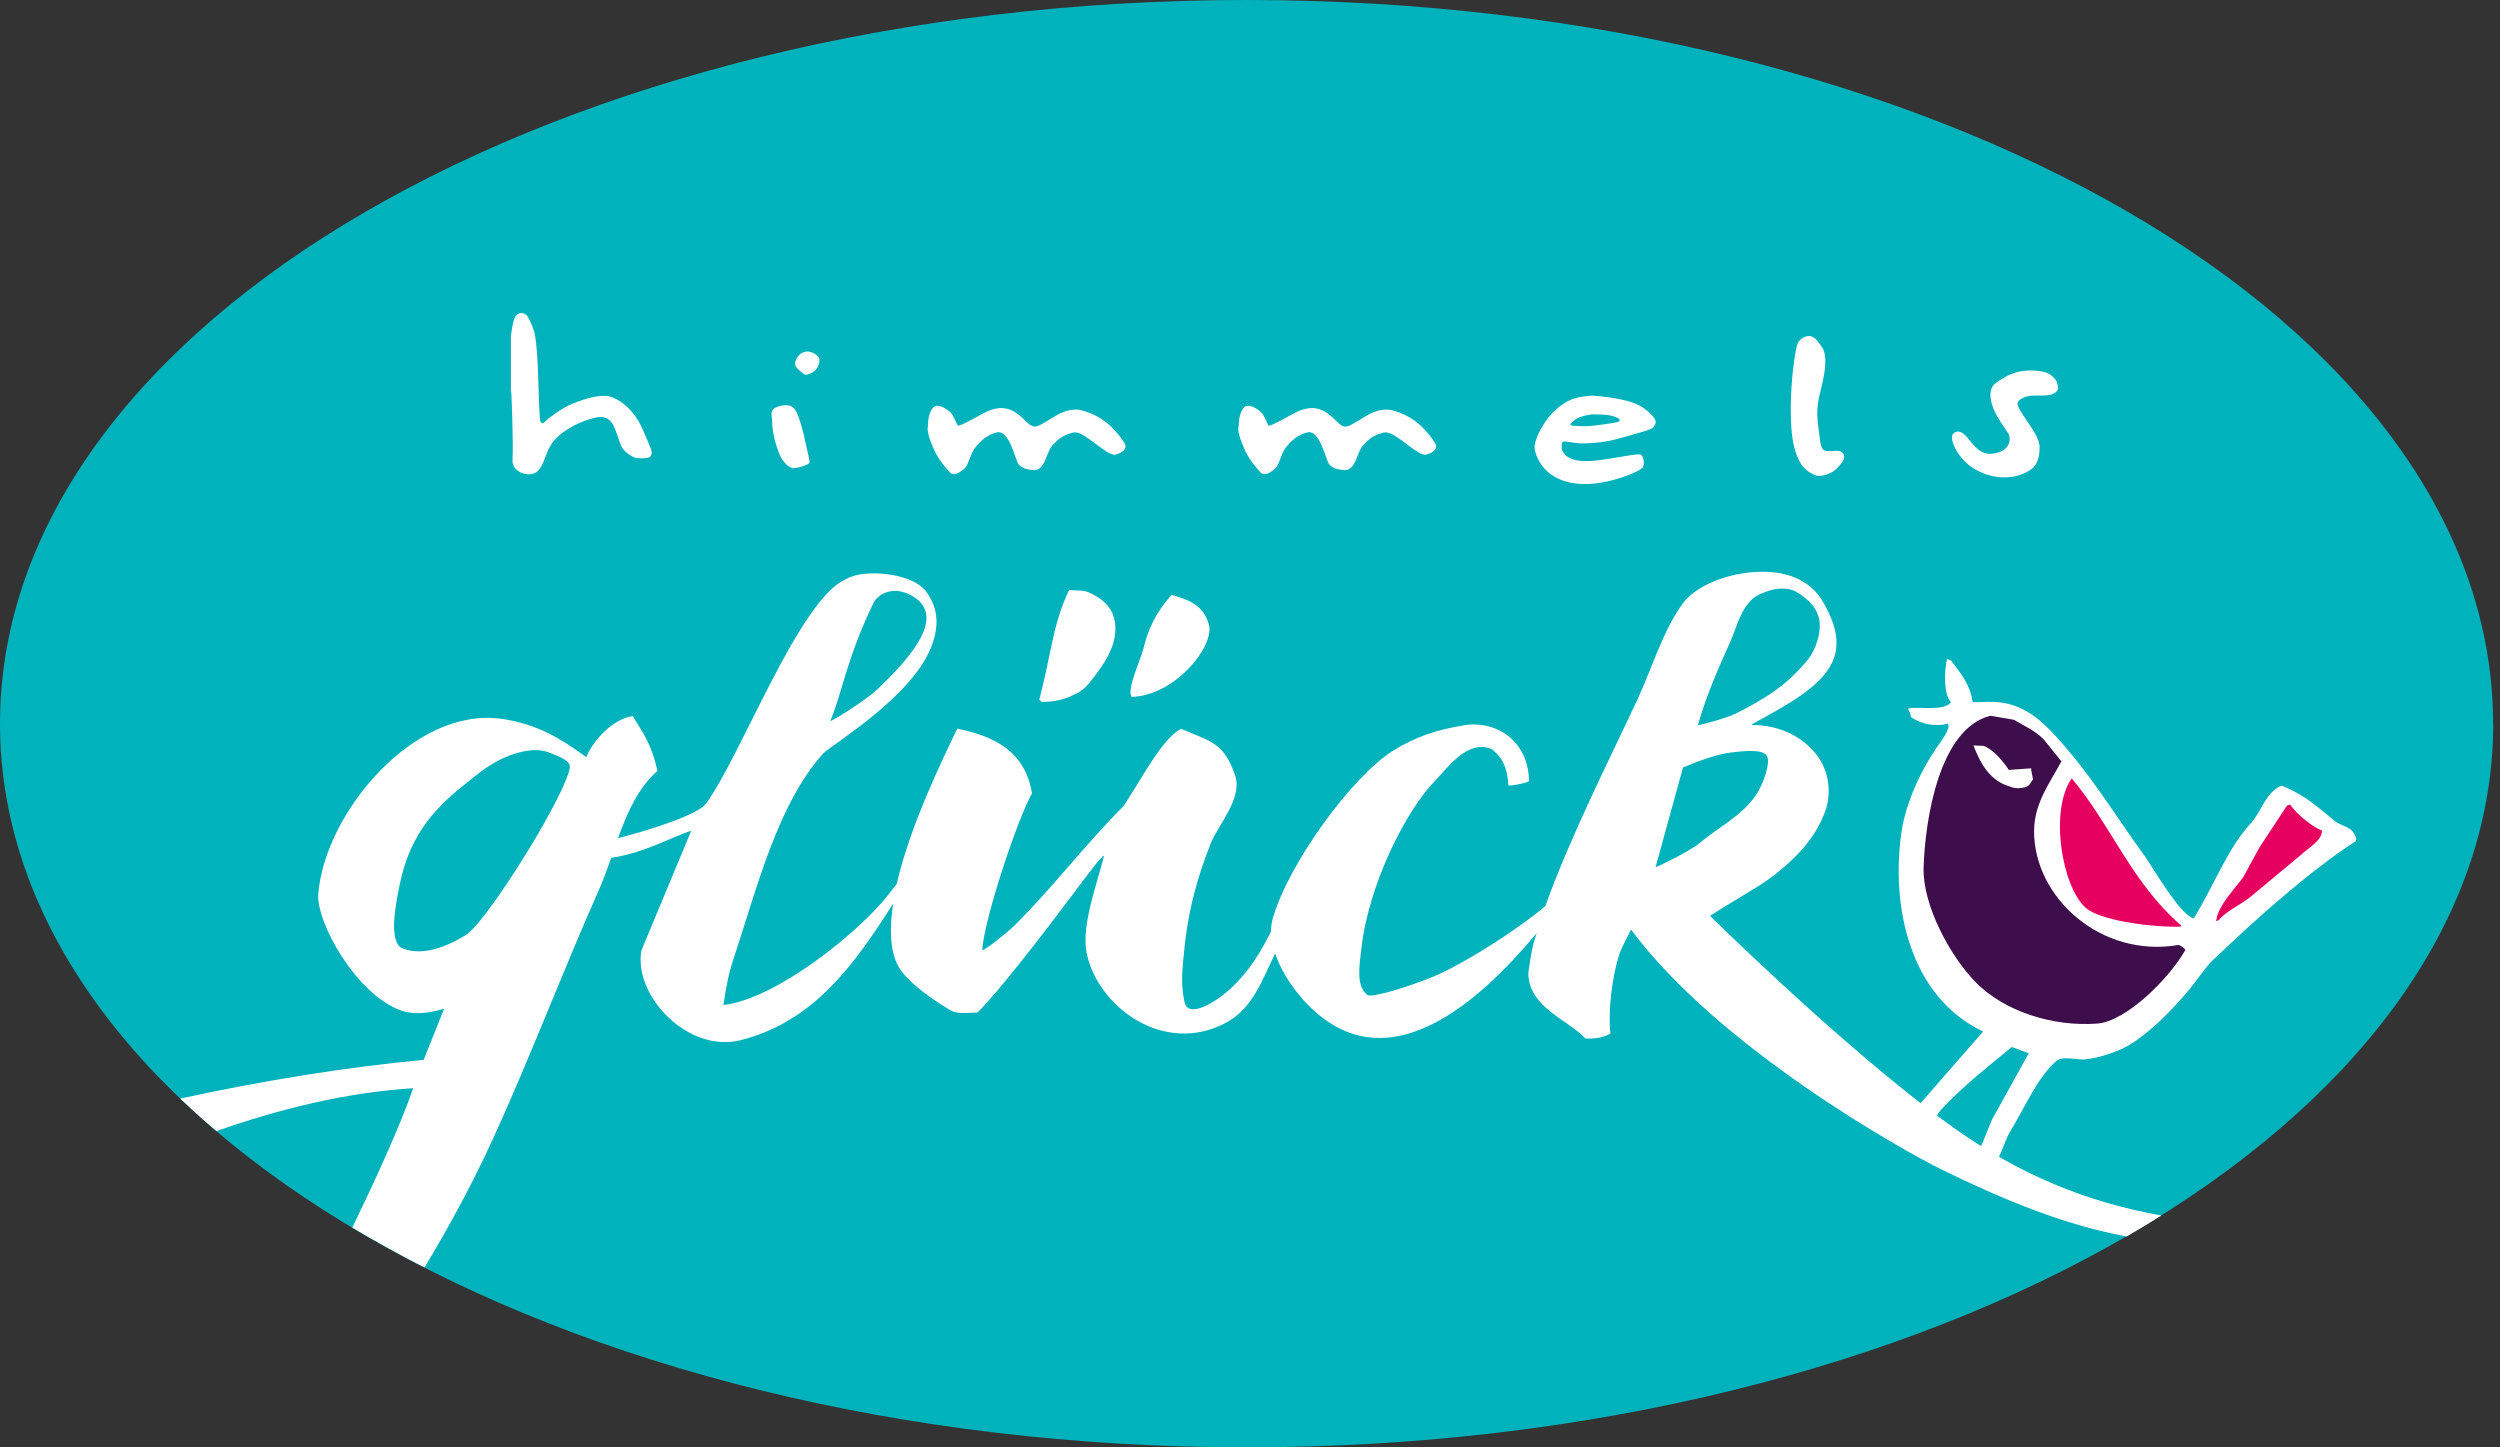 <?xml version="1.0" encoding="UTF-8"?>
<svg width="190px" height="110px" viewBox="0 0 190 110" version="1.1" xmlns="http://www.w3.org/2000/svg" xmlns:xlink="http://www.w3.org/1999/xlink">
    <rect x="0" y="0" width="190" height="110" fill="#333333" stroke="none"/>
    <title>bereich 2/logo_Himmels_Glueck</title>
    <g id="bereich-2/logo_Himmels_Glueck" stroke="none" stroke-width="1" fill="none" fill-rule="evenodd">
        <g id="ngd_logoset_GB2_Produktmarke_Himmelsglueck_RGB">
            <path d="M189.486,55 C189.486,85.371 147.072,110 94.748,110 C42.425,110 0,85.371 0,55 C0,24.629 42.415,0 94.738,0 C147.062,0 189.476,24.619 189.476,55" id="Path" fill="#00B2BB"></path>
            <path d="M121.063,30.074 C121.339,30.074 122.994,30.228 124.046,30.585 C124.915,30.881 125.599,31.494 125.814,31.944 C125.875,32.087 125.814,32.311 125.619,32.506 C125.425,32.7 124.016,33.037 122.974,33.343 C122.064,33.609 120.992,33.701 120.246,33.701 C119.623,33.701 118.877,33.476 118.775,33.578 C118.663,33.691 118.693,33.874 118.693,33.987 C118.673,34.14 118.714,34.263 118.939,34.559 C119.654,35.243 121.053,35.07 122.402,34.845 C123.301,34.702 124.537,34.457 124.71,34.559 C124.935,34.702 125.007,35.366 124.833,35.54 C124.486,35.887 123.219,36.347 122.238,36.571 C120.522,36.97 118.632,36.888 117.467,35.703 C117.049,35.284 116.507,34.385 116.65,33.731 C116.783,33.108 117.284,32.168 117.856,31.525 C118.356,30.963 118.969,30.514 119.592,30.299 C119.98,30.166 120.798,30.064 121.074,30.064 M119.49,32.352 C120.307,32.403 120.307,32.393 120.542,32.393 C120.9,32.393 121.911,32.25 122.105,32.22 C122.565,32.148 123.096,32.097 123.096,31.944 C123.096,31.79 122.81,31.668 122.381,31.576 C122.116,31.525 121.656,31.494 121.084,31.494 C120.655,31.494 120.062,31.688 119.868,31.79 C119.705,31.872 119.245,32.26 119.368,32.301 L119.49,32.342 L119.49,32.352 Z" id="Shape" fill="#FFFFFF"></path>
            <path d="M38.829,29.85 L38.829,25.518 C38.911,24.977 38.992,24.211 39.248,23.955 C39.503,23.7 39.84,23.782 40.014,23.955 C40.188,24.129 40.412,24.681 40.566,25.089 C40.719,25.498 40.831,26.795 40.882,28.092 C40.944,29.635 40.974,31.964 41.087,32.066 C41.189,32.179 41.24,32.22 41.393,32.066 C41.536,31.913 42.66,30.994 43.589,30.646 C44.509,30.289 45.786,29.87 46.593,30.217 C47.4,30.565 47.921,31.147 48.288,31.637 C48.554,31.995 48.799,32.485 49.198,33.456 C49.33,33.783 49.453,34.069 49.504,34.222 C49.555,34.375 49.535,34.743 49.238,34.794 C48.932,34.845 48.707,34.824 48.442,34.824 C48.176,34.824 47.4,34.355 47.216,33.905 C46.725,32.71 46.644,31.423 45.254,31.739 C44.253,31.964 42.803,32.598 42.016,33.599 C41.27,34.559 41.373,36.05 40.177,36.05 C39.554,36.05 38.911,35.611 38.952,34.978 C39.033,33.742 38.839,28.716 38.839,29.86" id="Path" fill="#FFFFFF"></path>
            <path d="M61.364,26.713 C61.773,26.713 62.284,27.091 62.284,27.326 C62.284,27.561 62.181,28.041 61.824,28.246 C61.63,28.379 61.252,28.593 61.058,28.399 C60.864,28.205 60.312,27.939 60.445,27.48 C60.578,27.02 60.956,26.713 61.364,26.713" id="Path" fill="#FFFFFF"></path>
            <path d="M58.688,32.117 C58.688,31.678 58.473,31.218 58.923,30.994 C59.362,30.769 59.995,30.687 60.302,30.994 C60.608,31.3 60.782,31.934 60.935,32.475 C61.058,32.884 61.15,33.323 61.242,33.762 C61.334,34.201 61.528,34.896 61.528,35.121 C61.528,35.345 60.588,35.58 60.302,35.58 C60.016,35.58 59.638,35.233 59.382,34.814 C59.127,34.395 58.678,32.975 58.688,32.117" id="Path" fill="#FFFFFF"></path>
            <path d="M70.517,32.475 C70.517,31.903 70.609,31.29 70.946,30.953 C71.283,30.616 71.988,31.106 72.233,31.341 C72.489,31.576 72.693,32.23 72.775,32.311 C72.857,32.393 72.908,32.342 73.163,32.24 C73.418,32.138 74.195,31.709 74.716,31.423 C75.472,31.014 76.289,30.8 77.137,31.321 C77.985,31.852 78.25,32.577 78.822,32.393 C79.241,32.25 79.813,31.831 80.406,31.504 C81.019,31.157 81.754,31.055 82.183,31.178 C83.052,31.413 83.757,31.79 84.4,32.383 C84.941,32.884 85.544,33.711 85.544,33.905 C85.544,34.099 85.401,34.385 84.778,34.549 C84.155,34.712 82.52,32.863 81.724,32.863 C81.509,32.863 81.407,32.914 81.111,33.016 C80.631,33.19 80.396,33.435 80.038,33.783 C79.568,34.252 79.497,35.284 78.965,35.621 C78.73,35.775 78.557,35.744 78.199,35.683 C77.954,35.642 77.709,35.58 77.433,35.315 C77.168,35.039 76.738,32.628 75.748,32.863 C75.033,33.037 74.471,33.527 74.062,34.089 C73.735,34.549 73.582,35.386 73.296,35.621 C73.01,35.856 72.52,36.224 72.223,35.928 C71.927,35.632 71.324,34.916 71.038,34.283 C70.742,33.619 70.497,33.057 70.497,32.485" id="Path" fill="#FFFFFF"></path>
            <path d="M94.135,32.475 C94.135,31.903 94.227,31.29 94.564,30.953 C94.902,30.616 95.606,31.106 95.852,31.341 C96.107,31.576 96.311,32.23 96.383,32.311 C96.465,32.393 96.516,32.342 96.771,32.24 C97.026,32.138 97.803,31.709 98.324,31.423 C99.08,31.014 99.897,30.8 100.745,31.321 C101.593,31.852 101.858,32.577 102.43,32.393 C102.849,32.25 103.421,31.831 104.014,31.504 C104.627,31.157 105.362,31.055 105.791,31.178 C106.66,31.413 107.375,31.79 108.008,32.383 C108.549,32.884 109.152,33.711 109.152,33.905 C109.152,34.099 109.009,34.385 108.386,34.549 C107.763,34.712 106.128,32.863 105.332,32.863 C105.117,32.863 105.015,32.914 104.719,33.016 C104.238,33.19 104.004,33.425 103.646,33.783 C103.176,34.252 103.105,35.284 102.573,35.621 C102.338,35.775 102.165,35.744 101.807,35.683 C101.562,35.642 101.307,35.58 101.041,35.315 C100.765,35.049 100.346,32.628 99.355,32.863 C98.64,33.037 98.079,33.527 97.67,34.089 C97.343,34.549 97.2,35.386 96.904,35.621 C96.618,35.856 96.127,36.224 95.831,35.928 C95.535,35.632 94.932,34.916 94.646,34.283 C94.35,33.619 94.105,33.057 94.105,32.485" id="Path" fill="#FFFFFF"></path>
            <path d="M138.236,32.771 C138.307,33.241 138.317,33.926 138.562,34.171 C138.797,34.406 139.533,34.191 139.819,34.283 C140.115,34.375 140.207,34.63 140.125,34.896 C140.044,35.162 139.727,35.458 139.533,35.662 C139.247,35.958 138.43,36.296 137.98,36.122 C137.531,35.948 137.051,35.621 136.754,35.049 C136.458,34.487 136.223,33.701 136.141,32.495 C136.039,30.983 136.131,29.114 136.325,27.663 C136.438,26.836 136.53,26.111 136.754,25.886 C136.979,25.661 137.337,25.457 137.674,25.569 C138.011,25.682 138.184,25.998 138.44,26.335 C138.695,26.662 138.746,27.183 138.716,27.745 C138.665,28.552 138.43,29.441 138.287,30.013 C138.031,31.075 138.103,31.882 138.236,32.781" id="Path" fill="#FFFFFF"></path>
            <path d="M153.998,28.164 C154.529,28.144 155.081,28.174 155.51,28.317 C155.888,28.44 156.235,28.818 156.296,28.981 C156.358,29.155 156.46,29.472 156.378,29.635 C156.296,29.798 156.113,29.911 155.97,29.962 C155.54,30.115 154.999,30.044 154.499,30.064 C153.967,30.074 153.232,30.371 153.344,30.779 C153.426,31.075 153.732,31.515 153.998,31.923 C154.427,32.587 155.009,33.302 155.009,33.977 C155.009,34.651 154.887,35.315 154.335,35.693 C152.905,36.663 150.923,36.357 149.636,35.345 C148.941,34.804 148.349,33.844 148.349,33.241 C148.349,32.853 148.737,32.73 149.003,32.832 C149.452,33.006 149.759,33.66 150.259,34.089 C150.637,34.426 151.127,34.63 151.873,34.385 C152.026,34.334 152.231,34.273 152.445,34.058 C152.752,33.752 152.782,33.333 152.69,33.078 C152.598,32.822 152.129,32.24 151.812,31.688 C151.556,31.239 151.362,30.779 151.291,30.299 C151.23,29.89 151.311,29.461 151.536,29.237 C151.771,29.012 152.149,28.787 152.517,28.583 C152.895,28.379 153.457,28.195 153.988,28.174" id="Path" fill="#FFFFFF"></path>
            <path d="M154.182,80.048 C153.753,79.895 153.334,79.732 152.905,79.568 C151.168,80.988 149.258,82.49 147.634,84.216 C146.888,85.003 146.571,86.361 145.213,85.851 C145.121,85.759 145.039,85.667 144.957,85.575 C145.029,85.299 145.1,85.023 145.172,84.747 C147.021,82.633 148.87,80.508 150.719,78.393 C145.151,75.768 143.68,68.903 144.518,63.203 C144.855,60.935 146.05,58.453 147.164,56.849 C147.511,56.338 148.308,55.337 148.032,55 C147.184,55.235 146.071,55.082 145.233,54.499 C145.213,54.244 145.121,54.081 145.008,53.876 C145.049,53.856 145.08,53.846 145.121,53.825 C145.989,53.692 147.705,54.07 148.277,53.376 C147.705,52.753 147.756,51.047 147.971,50.086 C148.073,50.127 148.185,50.168 148.288,50.209 C149.074,51.23 149.738,52.078 149.922,53.355 C150.688,53.396 151.373,53.263 152.261,53.417 C154.161,53.733 155.469,55.112 156.286,56.001 C158.973,58.953 160.72,61.926 162.977,65.032 C163.631,65.941 165.684,69.557 166.726,69.802 C168.443,66.973 169.25,64.541 171.099,62.529 C171.844,61.712 172.192,60.21 173.387,59.709 C175.113,60.373 176.033,61.252 177.442,62.396 C178.045,62.886 178.781,62.723 179.077,63.744 C179.067,63.806 179.046,63.867 179.036,63.928 C175.461,66.247 171.528,69.782 168.33,72.826 C167.789,73.265 166.921,74.552 166.451,75.124 C165.082,76.759 163.529,78.363 161.864,79.395 C160.996,79.926 159.565,80.385 158.544,80.508 C157.859,80.59 156.899,80.232 156.337,80.59 C154.887,81.785 153.865,84.216 152.782,85.973 C152.261,86.821 152.006,88.374 151.23,88.66 C150.668,88.834 150.096,88.456 150.269,87.843 C150.647,86.923 151.015,86.004 151.393,85.085 C152.323,83.409 153.252,81.734 154.182,80.059" id="Path" fill="#FFFFFF"></path>
            <path d="M155.306,56.175 C155.765,56.737 156.215,57.298 156.664,57.86 C155.796,59.515 154.601,61.007 154.59,63.162 C154.58,68.219 159.678,72.836 165.592,71.815 C165.909,71.968 165.93,72.009 166.093,72.182 C164.826,74.44 161.547,77.627 159.402,77.791 C156.031,78.046 152.323,76.882 150.126,74.624 C148.185,72.632 146.112,68.76 146.193,65.961 C146.306,62.222 147.399,55.368 151.27,54.397 C151.863,54.499 152.466,54.602 153.058,54.704 C153.794,55.143 154.672,55.531 155.316,56.185" id="Path" fill="#3D0E4B"></path>
            <path d="M149.983,56.655 C150.239,56.665 150.494,56.675 150.749,56.686 C151.454,56.921 152.282,57.901 152.67,58.514 C153.232,58.473 153.804,58.432 154.366,58.392 C154.366,58.443 154.366,58.504 154.376,58.555 C154.417,58.78 154.458,59.004 154.509,59.229 C154.407,59.382 154.304,59.525 154.202,59.679 C153.896,59.924 153.171,59.985 152.762,59.781 C151.301,59.372 150.545,58.136 149.983,56.655" id="Path" fill="#FFFFFF"></path>
            <path d="M165.787,70.333 C165.787,70.333 165.766,70.384 165.756,70.415 C164.581,70.527 159.8,70.139 158.493,68.975 C156.725,67.391 155.724,61.63 157.451,59.158 C160.454,62.713 161.986,67.075 165.776,70.344" id="Path" fill="#E60060"></path>
            <path d="M174.051,61.15 C174.572,61.895 175.696,62.815 176.472,63.132 C176.472,63.918 175.369,64.47 174.837,65.001 C173.55,66.074 172.253,67.136 170.976,68.209 C170.149,68.842 169.219,69.22 168.596,69.955 C168.545,69.976 168.494,69.986 168.432,70.007 C168.545,68.842 169.822,67.585 170.486,66.666 C170.894,65.91 171.303,65.154 171.722,64.398 C172.427,63.336 173.121,62.273 173.816,61.221 C173.898,61.201 173.979,61.17 174.061,61.139" id="Path" fill="#E60060"></path>
            <path d="M148.41,85.657 C141.882,81.049 132.75,72.346 129.961,69.608 C131.687,68.474 133.782,67.361 134.905,66.462 C136.703,65.032 138.001,63.601 138.716,61.66 C139.175,60.414 139.104,58.575 137.929,57.196 C135.968,54.898 133.22,55.143 133.097,55.082 C134.691,54.142 137.858,52.671 139.032,50.74 C139.829,49.433 139.829,47.91 138.501,45.663 C137.674,44.274 136.172,43.559 134.415,43.467 C131.882,43.324 129.001,44.345 127.897,45.857 C126.375,47.951 125.63,50.587 124.496,53.049 C122.35,57.676 119.347,63.55 117.447,68.862 C115.006,70.916 111.185,73.224 109.295,74.072 C107.763,74.757 104.269,75.901 103.912,75.615 C103.053,74.91 103.309,73.459 103.452,72.193 C103.983,67.218 106.884,61.569 109.03,59.382 C109.969,58.422 111.522,56.144 113.361,56.931 C114.474,57.768 114.566,58.851 114.638,59.689 C114.699,59.75 115.721,59.587 116.201,59.393 C116.191,56.246 113.626,54.714 111.246,55.123 C109.173,55.47 107.589,56.001 105.955,57.002 C102.727,58.974 97.864,65.757 96.73,69.812 C96.638,70.139 96.597,70.466 96.597,70.793 C95.78,72.417 94.891,73.909 93.379,75.267 C92.46,76.095 90.325,77.464 90.029,76.177 C89.763,75.033 89.835,73.95 89.927,72.969 C90.223,69.455 90.897,66.932 92.021,64.092 C92.572,62.702 94.462,60.659 93.87,58.933 C93.022,56.451 92.062,56.369 89.753,55.388 C88.251,56.216 86.739,59.239 85.401,61.252 C82.398,64.255 80.181,67.259 77.178,70.262 C76.524,70.916 74.838,72.223 74.655,72.223 C74.716,70.109 77.331,62.192 78.434,60.302 C77.903,57.053 75.502,55.94 72.754,55.378 C71.733,57.503 69.189,62.651 68.147,67.187 C67.923,67.473 67.688,67.769 67.463,68.055 C65.369,70.752 59.045,75.921 54.98,76.381 C55.204,74.91 55.368,74.001 55.776,72.785 C57.554,67.412 59.107,61.119 62.549,57.278 C63.142,56.624 69.588,52.855 70.895,48.84 C71.273,47.676 71.406,46.368 70.395,44.968 C69.71,44.018 67.79,43.497 66.022,43.589 C65.328,43.62 64.694,43.763 64.255,44.039 C60.751,45.561 56.297,57.482 53.662,61.068 C53.049,61.906 49.606,63.019 46.971,63.704 C47.676,61.752 48.452,59.944 49.964,58.586 C49.545,56.645 48.912,55.756 48.094,54.428 C46.572,54.612 45.03,56.338 44.56,57.544 C42.66,56.165 40.862,55.02 38.114,54.632 C31.453,53.692 24.681,61.793 24.19,67.933 C24.017,70.088 27.071,75.574 30.462,76.79 C31.964,77.331 33.609,76.667 33.752,76.667 C32.781,79.088 33.17,78.128 32.199,80.549 C26.305,81.1 19.849,82.153 13.699,83.491 C14.577,84.329 15.497,85.156 16.447,85.963 C21.217,84.288 26.243,83.031 31.402,82.704 C30.442,85.524 28.358,90.039 26.775,93.298 C28.532,94.35 30.36,95.361 32.26,96.332 C34.212,93.093 36.009,89.753 37.511,86.453 C40.167,80.651 43.048,73.163 45.387,67.933 C45.796,67.024 46.133,66.104 46.45,65.195 C47.236,65.083 48.094,64.858 48.912,64.572 C50.148,64.143 52.272,63.152 52.528,63.152 C51.271,66.176 50.005,69.21 48.748,72.233 C48.115,75.645 52.283,80.079 56.318,79.047 C61.947,77.607 65.021,73.153 67.882,68.668 C67.596,70.507 67.626,72.162 68.229,73.357 C68.873,74.624 70.977,76.034 72.203,76.759 C72.622,77.045 73.255,76.994 74.287,76.953 C75.86,75.41 79.241,71.038 81.652,67.81 C82.49,66.686 83.716,65.032 83.91,65.032 C83.419,67.064 82.163,70.282 82.582,72.407 C83.399,76.504 88.486,80.304 93.247,77.689 C95.249,76.585 95.954,74.379 96.914,72.468 C97.455,74.113 98.64,75.574 99.325,76.289 C105.352,82.531 112.36,76.228 116.793,70.916 C116.732,71.13 116.64,71.365 116.579,71.58 C116.415,72.131 116.211,73.449 116.15,74.011 C116.231,76.595 119.163,77.484 120.501,78.935 C121.462,78.935 121.86,78.833 122.391,78.557 C122.197,76.953 122.514,74.144 123.086,72.489 C123.301,71.855 123.954,70.701 123.954,70.64 C130.605,79.599 144.528,87.393 147.603,88.905 C152.312,91.204 156.868,93.093 161.629,93.972 C162.528,93.451 163.406,92.92 164.264,92.378 C158.544,91.357 153.528,89.283 148.42,85.677 M66.329,45.929 C66.697,45.081 67.994,44.417 69.486,45.387 C71.968,47.012 68.913,50.25 66.676,52.395 C65.869,53.171 63.285,54.796 63.101,54.796 C64.02,52.63 64.316,50.137 66.329,45.939 M40.923,63.326 C38.972,66.666 36.387,70.446 35.407,71.059 C34.436,71.661 32.363,72.765 30.626,72.09 C29.451,71.651 30.105,68.576 30.371,67.259 C31.086,63.714 32.792,61.64 35.151,59.75 C36.336,58.81 37.419,57.819 39.105,57.288 C40.433,56.869 41.25,56.961 41.975,57.288 C42.353,57.462 43.436,57.789 43.303,58.371 C43.16,59.209 42.169,61.18 40.923,63.315 M131.463,48.861 C132.004,47.645 132.249,46.378 133.189,45.52 C133.526,45.214 134.027,45.03 134.466,44.887 C135.263,44.631 136.09,44.703 136.591,45.02 C137.357,45.489 137.99,46.082 138.215,46.889 C138.522,47.982 137.949,49.443 137.428,50.097 C135.763,52.14 134.119,53.11 131.912,54.234 C131.279,54.561 129.225,55.112 129.042,55.112 C129.655,52.916 130.564,50.853 131.463,48.861 M125.824,65.9 C126.518,63.377 127.213,60.853 127.908,58.33 C128.909,57.901 130.502,57.309 131.504,57.196 C132.454,57.084 133.822,56.921 134.241,57.38 C134.66,57.84 133.965,59.699 133.434,60.455 C132.311,62.069 130.656,62.815 129.174,64.071 C128.48,64.664 125.957,65.9 125.834,65.9" id="Shape" fill="#FFFFFF" fill-rule="nonzero"></path>
            <path d="M81.826,52.702 C82.51,52.375 82.96,51.68 83.379,51.139 C84.206,50.046 85.095,48.503 84.655,46.92 C84.41,46.061 83.746,45.479 82.766,45.03 C82.306,44.815 81.754,44.907 81.254,44.836 C80.528,46.327 80.171,47.798 79.834,49.422 C79.589,50.577 79.354,51.803 78.986,53.161 C79.047,53.223 79.108,53.284 79.17,53.355 C80.62,53.335 81.376,52.916 81.826,52.702" id="Path" fill="#FFFFFF" fill-rule="nonzero"></path>
            <path d="M91.878,47.481 C91.51,46.153 90.621,45.632 89.038,45.214 C87.792,46.593 87.24,47.91 86.903,49.279 C86.658,50.25 85.595,52.436 86.014,52.967 C89.355,52.845 92.317,49.085 91.878,47.481" id="Path" fill="#FFFFFF" fill-rule="nonzero"></path>
        </g>
    </g>
</svg>
